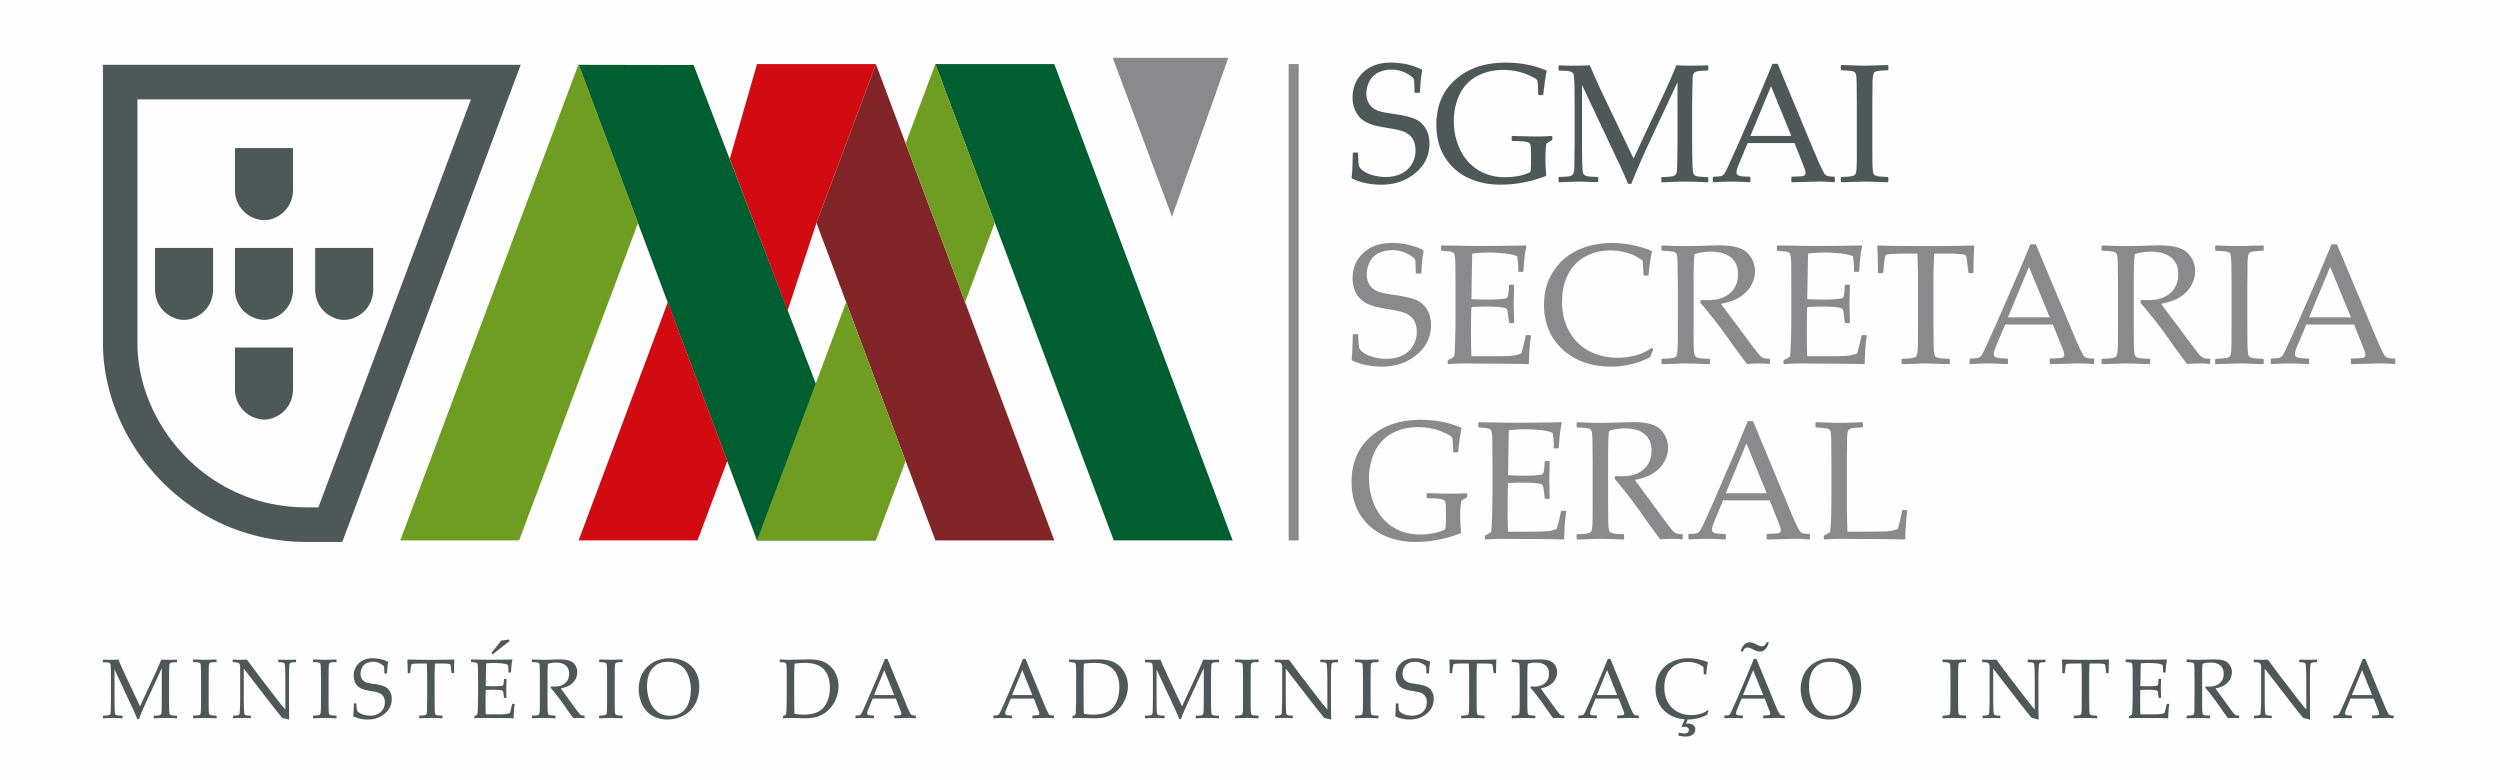 <svg xmlns="http://www.w3.org/2000/svg" xmlns:xlink="http://www.w3.org/1999/xlink" width="173" height="54" viewBox="0 0 173 54">
    <defs>
        <path id="a" d="M0 62h174.866V.19H0z"/>
    </defs>
    <g fill="none" fill-rule="evenodd">
        <path fill="#FEFEFE" d="M-1 58h175V-4H-1z"/>
        <path fill="#005F30" d="M52.383 37.397h8.23L48 4.5l-7.96-.015z"/>
        <path fill="#8A8A8C" d="M85 4h-8v.002L81.103 15 85 4.002z"/>
        <g transform="translate(-1 -4)">
            <path fill="#8A8A8C" d="M94.614 27.167l.048-.047h.277l.047.047c.02.49.044.797.074.903.036.11.137.227.311.347.173.124.403.222.689.3.29.073.578.114.874.114.403 0 .763-.072 1.088-.226.32-.15.57-.37.748-.661.179-.292.27-.617.27-.98 0-.255-.043-.479-.127-.665a1.142 1.142 0 0 0-.362-.453 1.59 1.59 0 0 0-.529-.253c-.195-.06-.49-.12-.884-.184-.38-.064-.678-.12-.892-.17a3.052 3.052 0 0 1-.643-.23 1.808 1.808 0 0 1-.535-.394 1.922 1.922 0 0 1-.34-.592 2.133 2.133 0 0 1-.13-.747c0-.724.245-1.314.744-1.774.492-.458 1.157-.692 1.992-.692.331 0 .688.041 1.08.123.39.084.745.205 1.064.37l.038.07c-.08.352-.132.857-.15 1.514l-.054.045h-.295l-.046-.04c-.009-.46-.018-.756-.033-.872-.016-.122-.19-.27-.52-.445a2.23 2.23 0 0 0-1.08-.266c-.322 0-.626.064-.91.196-.28.128-.492.339-.636.617a1.846 1.846 0 0 0-.215.862c0 .226.04.428.13.606.087.176.197.315.337.416.142.1.304.178.488.226.182.053.522.115 1.01.188.675.095 1.165.212 1.472.346.306.139.551.355.738.655.18.295.274.654.274 1.075 0 .822-.328 1.505-.992 2.053-.657.547-1.459.82-2.398.82-.785 0-1.479-.145-2.071-.426l-.036-.077c.038-.242.067-.808.085-1.699M100.717 21.025l.048-.04c1.303.021 2.139.034 2.503.034 1.25 0 2.36-.013 3.335-.035l.028.041c-.093.366-.165.95-.21 1.74l-.037.047h-.277l-.052-.047c.003-.035.006-.067.006-.092 0-.33-.024-.642-.076-.934-.237-.112-.57-.18-.994-.212a11.767 11.767 0 0 0-.957-.052c-.301 0-.684.023-1.155.066l-.023.921-.015 1.06-.015 1.173c.41.024.786.037 1.135.037.35 0 .64-.013.878-.037.235-.024.373-.046.414-.069.04-.027.07-.076.091-.145.022-.073.038-.2.056-.38l.023-.36.043-.043h.263l.047.043c-.007.423-.018.845-.028 1.269l.028 1.303-.047.044h-.263l-.043-.044-.043-.352a5.21 5.21 0 0 0-.074-.48.258.258 0 0 0-.103-.138c-.058-.039-.198-.068-.426-.092a9.544 9.544 0 0 0-.94-.034c-.225 0-.56.01-1.011.029-.022.323-.033.863-.033 1.618 0 .813.011 1.407.033 1.79h1.047c.927 0 1.503-.012 1.738-.039a2.09 2.09 0 0 0 .663-.165 6.83 6.83 0 0 0 .166-.617c.08-.32.122-.524.135-.602l.056-.042h.275l.044.042a7.911 7.911 0 0 0-.1.866c-.031.416-.047.766-.047 1.057l-.041.045a97.84 97.84 0 0 0-2.853-.033l-1.555-.012c-.359 0-.737.018-1.129.045l-.045-.045v-.192l.045-.055c.226-.118.354-.19.386-.219.034-.029.06-.363.08-1.01.021-.648.032-1.137.032-1.478v-2.12l-.007-1.315c0-.288-.004-.518-.012-.695a1.942 1.942 0 0 0-.04-.387.473.473 0 0 0-.063-.162.289.289 0 0 0-.123-.077 1.079 1.079 0 0 0-.282-.054l-.431-.035-.048-.041v-.289zM115.406 28.175l-.217.543a5.857 5.857 0 0 1-2.709.65c-1.371 0-2.488-.394-3.344-1.185-.861-.793-1.29-1.822-1.29-3.096 0-.882.217-1.649.642-2.306.43-.66.994-1.15 1.696-1.476.704-.327 1.493-.49 2.365-.49.509 0 1.01.056 1.502.163.495.11.91.239 1.24.387l.04.055c-.087.22-.17.757-.246 1.605l-.04.045h-.267l-.046-.045-.059-.984a3.167 3.167 0 0 0-1.004-.522 3.994 3.994 0 0 0-1.232-.188c-.644 0-1.22.14-1.73.42-.511.279-.906.683-1.186 1.211-.281.533-.423 1.181-.423 1.948 0 .771.166 1.448.495 2.03.33.582.785 1.031 1.356 1.341.574.314 1.243.473 2.007.473.337 0 .662-.036.975-.1.314-.067.574-.148.783-.246.205-.094.405-.211.596-.35l.096.117zM115.97 21.025l.045-.04c.697.028 1.238.044 1.628.044.431 0 1.01-.013 1.74-.04.273-.008.467-.012.588-.012.965 0 1.617.178 1.959.534.345.352.514.774.514 1.26 0 .323-.082.64-.25.955-.17.31-.416.578-.744.797-.328.225-.779.388-1.355.5.11.152.3.416.579.786l.81 1.083c.263.362.544.74.847 1.14.3.397.49.626.582.675.088.051.16.082.224.096.063.011.162.017.297.017l.05.046v.27l-.054.054a5.079 5.079 0 0 0-.648-.036c-.272 0-.566.012-.887.036-.26-.324-.675-.885-1.238-1.683a33.873 33.873 0 0 0-2.007-2.572l.052-.182c.198.013.353.017.465.017.658 0 1.173-.155 1.546-.48.37-.32.56-.758.56-1.329 0-.51-.17-.89-.501-1.151-.333-.263-.786-.393-1.359-.393-.4 0-.778.057-1.131.17-.059.081-.085.804-.085 2.168v2.674l.005 1.13c.002.434.014.72.034.841.02.131.046.215.082.259a.442.442 0 0 0 .211.106c.102.028.354.051.756.066l.046.035v.288l-.046.045c-.019 0-.351-.01-1.003-.033-.27-.008-.481-.012-.633-.012-.118 0-.662.018-1.634.045l-.045-.045v-.288l.045-.035c.354-.015.59-.034.708-.055a.488.488 0 0 0 .237-.093c.04-.036.073-.114.098-.233.025-.12.04-.383.043-.8l.007-1.22v-2.675l-.015-1.13a8.487 8.487 0 0 0-.03-.85c-.016-.127-.043-.212-.08-.254a.454.454 0 0 0-.21-.104c-.1-.027-.352-.049-.758-.062l-.045-.041v-.289zM123.957 21.025l.048-.04c1.301.021 2.136.034 2.501.034 1.25 0 2.363-.013 3.333-.035l.03.041c-.095.366-.164.95-.21 1.74l-.034.047h-.282l-.049-.047c.002-.035.005-.067.005-.092 0-.33-.025-.642-.075-.934-.238-.112-.572-.18-.996-.212-.421-.037-.743-.052-.955-.052-.3 0-.684.023-1.154.066l-.02.921-.017 1.06-.019 1.173c.41.024.79.037 1.136.037.351 0 .642-.013.877-.037.238-.024.375-.046.414-.069a.248.248 0 0 0 .094-.145c.019-.073.037-.2.053-.38l.022-.36.047-.043h.264l.044.043c-.009.423-.017.845-.028 1.269l.028 1.303-.044.044h-.264l-.047-.044-.038-.352a5.272 5.272 0 0 0-.076-.48.254.254 0 0 0-.107-.138c-.051-.039-.195-.068-.425-.092a9.45 9.45 0 0 0-.94-.034c-.22 0-.559.01-1.01.029-.021.323-.03.863-.03 1.618 0 .813.009 1.407.03 1.79h1.049c.924 0 1.505-.012 1.738-.039.228-.019.449-.075.662-.165.032-.088.089-.294.167-.617.079-.32.12-.524.133-.602l.057-.042h.278l.045.042c-.035.163-.071.453-.103.866a13.78 13.78 0 0 0-.048 1.057l-.04.045a98.183 98.183 0 0 0-2.854-.033l-1.553-.012c-.359 0-.739.018-1.132.045l-.046-.045v-.192l.046-.055c.226-.118.354-.19.388-.219.032-.029.06-.363.078-1.01.021-.648.03-1.137.03-1.478v-2.12l-.002-1.315c0-.288-.003-.518-.011-.695a2.406 2.406 0 0 0-.042-.387.416.416 0 0 0-.065-.162.246.246 0 0 0-.121-.077 1.067 1.067 0 0 0-.283-.054l-.429-.035-.048-.041v-.289zM137.57 20.985l.052.05c-.035.348-.053.954-.053 1.818l-.044.046h-.269l-.045-.052-.06-.535a7.926 7.926 0 0 0-.072-.523.253.253 0 0 0-.089-.139c-.034-.028-.159-.052-.367-.07a7.958 7.958 0 0 0-.702-.031h-1.08c-.03.873-.045 1.377-.045 1.512v3.368l.011 1.131c.004.433.015.718.03.847.02.128.046.215.08.252.039.04.109.076.21.106.102.028.356.051.767.066l.037.036v.286l-.037.046c-.976-.027-1.522-.046-1.634-.046-.123 0-.663.019-1.626.046l-.048-.046v-.286l.048-.036c.358-.015.596-.034.71-.055.114-.022.196-.055.232-.092.04-.036.077-.115.101-.234.026-.12.04-.384.04-.8l.011-1.22v-3.37c0-.061-.016-.567-.044-1.511h-.85c-.354 0-.652.01-.909.026s-.404.052-.442.117c-.04.064-.077.27-.112.62l-.055.535-.052.052H131l-.045-.046c-.007-.934-.023-1.537-.052-1.817l.052-.05c.662.027 1.764.043 3.305.043 1.57 0 2.674-.016 3.31-.044M137.347 29.2l-.053-.047v-.297l.053-.049c.279-.003.458-.017.538-.044a.463.463 0 0 0 .215-.15c.062-.072.188-.316.376-.736l.601-1.319 1.552-3.563c.294-.697.583-1.393.875-2.093h.371l2.438 5.807.325.774c.093.222.206.46.329.719.122.26.207.41.254.456.049.045.109.084.178.105.073.027.229.041.472.044l.044.049v.297l-.044.046a14.133 14.133 0 0 0-1.09-.052c-.633.023-1.267.037-1.896.052l-.045-.046v-.297l.045-.049c.426-.005.695-.024.799-.05.107-.03.16-.099.16-.203a.974.974 0 0 0-.081-.334l-.702-1.764h-3.304l-.622 1.48c-.11.266-.164.464-.164.583 0 .097.047.166.15.213.103.045.364.072.78.075l.05.049v.297l-.045.046c-.49-.027-.924-.046-1.291-.046-.419 0-.841.02-1.268.046zm2.603-3.242h2.89l-1.435-3.49-1.455 3.49zM146.428 21.025l.049-.04c.694.028 1.236.044 1.624.044.43 0 1.012-.013 1.743-.04.27-.008.466-.012.587-.012.965 0 1.615.178 1.958.534.344.352.513.774.513 1.26 0 .323-.082.64-.25.955-.171.31-.416.578-.743.797-.326.225-.78.388-1.354.5.108.152.3.416.576.786l.812 1.083c.265.362.544.74.85 1.14.297.397.489.626.58.675a.794.794 0 0 0 .225.096c.063.011.16.017.297.017l.046.046v.27l-.05.054a5.14 5.14 0 0 0-.652-.036c-.27 0-.565.012-.885.036a36.025 36.025 0 0 1-1.24-1.683 31.692 31.692 0 0 0-2.009-2.572l.057-.182c.2.013.352.017.465.017.66 0 1.173-.155 1.546-.48.372-.32.56-.758.56-1.329 0-.51-.169-.89-.502-1.151-.336-.263-.79-.393-1.36-.393-.398 0-.775.057-1.13.17-.057.081-.085.804-.085 2.168v2.674l.005 1.13c.004.434.016.72.035.841.018.131.047.215.081.259a.437.437 0 0 0 .21.106c.103.028.355.051.758.066l.046.035v.288l-.046.045c-.016 0-.354-.01-1.005-.033-.268-.008-.48-.012-.634-.012-.116 0-.66.018-1.63.045l-.048-.045v-.288l.049-.035c.353-.015.586-.034.706-.055a.514.514 0 0 0 .238-.093c.042-.036.07-.114.098-.233.022-.12.037-.383.04-.8l.007-1.22v-2.675l-.013-1.13a8.961 8.961 0 0 0-.03-.85c-.018-.127-.042-.212-.08-.254a.478.478 0 0 0-.208-.104c-.102-.027-.357-.049-.758-.062l-.049-.041v-.289zM154.337 20.985l.713.021c.466.015.774.023.919.023.125 0 .673-.016 1.638-.044l.044.041v.288l-.044.04a6.907 6.907 0 0 0-.606.035.7.7 0 0 0-.314.086c-.063.043-.108.143-.126.297a4.763 4.763 0 0 0-.032.65l-.014 1.334v2.673l.008 1.131c.003.433.013.718.034.84.017.131.045.216.08.259.037.04.107.076.21.106.105.028.356.051.76.066l.044.036v.286l-.044.046c-.022 0-.355-.01-1.005-.033a20.177 20.177 0 0 0-.633-.013c-.117 0-.664.019-1.632.046l-.048-.046v-.286l.048-.036c.352-.015.588-.034.706-.055.118-.022.198-.055.236-.092.04-.036.074-.115.099-.234.025-.12.038-.384.041-.8l.006-1.22v-2.674l-.01-1.13a9.612 9.612 0 0 0-.032-.851c-.015-.127-.043-.212-.081-.254a.446.446 0 0 0-.206-.104c-.105-.028-.358-.048-.759-.062l-.048-.041v-.288l.048-.04zM158.19 29.2l-.053-.047v-.297l.054-.049c.277-.003.453-.017.536-.044a.453.453 0 0 0 .214-.15c.06-.072.188-.316.378-.736l.598-1.319 1.555-3.563c.292-.697.583-1.393.872-2.093h.37l2.44 5.807.324.774c.093.222.203.46.328.719.126.26.209.41.257.456a.444.444 0 0 0 .176.105c.071.027.228.041.472.044l.045.049v.297l-.045.046a14.109 14.109 0 0 0-1.092-.052c-.631.023-1.262.037-1.893.052l-.044-.046v-.297l.044-.049c.425-.005.694-.024.799-.05.107-.03.158-.099.158-.203a.956.956 0 0 0-.078-.334l-.702-1.764h-3.307l-.621 1.48c-.111.266-.163.464-.163.583 0 .097.049.166.15.213.103.045.362.072.779.075l.05.049v.297l-.044.046a24.523 24.523 0 0 0-1.289-.046c-.42 0-.845.02-1.267.046zm2.602-3.242h2.89l-1.435-3.49-1.455 3.49zM102.528 38.177v.172l-.02.07-.276.162a.372.372 0 0 0-.116.097c-.012.024-.024.137-.041.34a9.164 9.164 0 0 0-.027.746c0 .331.02.69.062 1.08l-.033.057a8.537 8.537 0 0 1-3.14.601c-.825 0-1.572-.162-2.236-.482a3.72 3.72 0 0 1-1.587-1.42c-.39-.632-.585-1.376-.585-2.242 0-1.317.44-2.365 1.317-3.14.882-.777 2.032-1.167 3.45-1.167 1.04 0 1.974.182 2.803.541l.04.064c-.067.254-.145.79-.235 1.608l-.044.04h-.258l-.043-.046-.027-.608c-.01-.2-.024-.315-.035-.35a.472.472 0 0 0-.124-.133c-.063-.054-.238-.142-.513-.26a4.148 4.148 0 0 0-.838-.265 4.704 4.704 0 0 0-.896-.083c-.682 0-1.282.145-1.807.434-.523.29-.92.713-1.185 1.268a4.21 4.21 0 0 0-.398 1.847c0 .7.142 1.353.427 1.956.288.604.7 1.074 1.232 1.414.54.34 1.16.509 1.87.509.31 0 .625-.03.947-.094.32-.062.582-.154.795-.266.031-.122.05-.369.05-.737v-.635c0-.3-.021-.486-.055-.563-.038-.073-.13-.125-.278-.154-.147-.032-.462-.054-.951-.06l-.049-.05v-.251l.049-.054.34.012c.584.021 1.061.027 1.429.027.212 0 .523-.01.932-.033l.054.048zM103.298 33.257l.045-.04c1.275.023 2.092.035 2.448.035 1.221 0 2.307-.012 3.258-.035l.028.04c-.091.364-.161.939-.207 1.717l-.033.05h-.274l-.049-.05c.001-.033.008-.062.008-.09 0-.322-.026-.63-.077-.924-.233-.108-.559-.176-.971-.21a12.31 12.31 0 0 0-.933-.048c-.296 0-.67.02-1.13.063l-.02.914-.018 1.047-.015 1.158c.4.023.77.035 1.11.035.34 0 .627-.012.858-.035.23-.022.364-.046.403-.072.04-.024.069-.071.091-.141.018-.072.035-.196.053-.375l.02-.353.046-.044h.256l.044.044c-.006.413-.013.832-.027 1.248l.027 1.288-.044.044h-.256l-.046-.044-.038-.344a5.43 5.43 0 0 0-.072-.477.255.255 0 0 0-.104-.134c-.051-.037-.19-.07-.416-.09a9.511 9.511 0 0 0-.92-.035c-.216 0-.543.01-.985.028-.019.322-.03.856-.03 1.6 0 .8.011 1.388.03 1.767h1.025c.904 0 1.469-.013 1.693-.037.228-.021.446-.075.649-.165.034-.087.09-.29.168-.61.072-.315.119-.519.129-.595l.055-.04h.27l.044.04c-.036.165-.068.45-.099.858-.03.408-.046.754-.046 1.045l-.04.043a93.439 93.439 0 0 0-2.79-.034l-1.517-.009c-.354 0-.722.014-1.103.043l-.045-.043v-.19l.045-.056c.221-.114.344-.184.376-.213.031-.029.057-.363.078-1.002.02-.64.027-1.124.027-1.46v-2.095l-.002-1.3c0-.278-.005-.51-.012-.684a1.945 1.945 0 0 0-.04-.383.45.45 0 0 0-.061-.16.272.272 0 0 0-.117-.074 1.11 1.11 0 0 0-.276-.056l-.426-.034-.045-.041v-.285zM110.102 33.257l.047-.04c.68.031 1.21.046 1.587.046.42 0 .988-.014 1.704-.041.263-.008.454-.013.574-.013.94 0 1.577.178 1.911.527.335.35.505.768.505 1.246 0 .321-.083.634-.247.94a2.14 2.14 0 0 1-.727.793c-.317.218-.757.385-1.32.495.104.148.292.405.565.773l.791 1.073c.257.355.532.729.825 1.124.294.391.484.616.572.665a.619.619 0 0 0 .218.097c.062.009.157.018.293.018l.045.043v.27l-.052.05a4.827 4.827 0 0 0-.636-.033c-.264 0-.551.01-.863.033-.257-.32-.66-.874-1.213-1.662a32.103 32.103 0 0 0-1.962-2.544l.057-.176c.191.012.344.017.45.017.646 0 1.148-.157 1.513-.475.363-.316.545-.75.545-1.313 0-.502-.16-.88-.491-1.141-.326-.256-.767-.383-1.326-.383-.39 0-.758.054-1.105.163-.056.083-.082.8-.082 2.144v2.646l.006 1.114c.002.43.012.708.033.832.017.128.044.212.079.254a.455.455 0 0 0 .206.103c.1.028.348.053.74.067l.044.034v.287l-.044.043c-.019 0-.345-.01-.982-.034-.26-.006-.468-.009-.619-.009-.115 0-.646.014-1.594.043l-.047-.043v-.287l.047-.034c.346-.014.573-.033.691-.056.117-.023.192-.052.233-.09.039-.033.069-.112.095-.231.023-.117.036-.381.04-.788l.004-1.205v-2.646l-.01-1.112a9.524 9.524 0 0 0-.031-.84c-.014-.128-.04-.21-.078-.254-.035-.04-.101-.074-.204-.1-.1-.028-.346-.05-.74-.064l-.047-.041v-.285zM117.885 41.334l-.05-.044v-.297l.05-.045c.272-.006.446-.018.525-.046a.418.418 0 0 0 .21-.148c.06-.072.183-.316.37-.727l.587-1.303 1.516-3.518c.285-.689.571-1.38.853-2.07h.362l2.383 5.738.317.764c.094.216.2.456.321.709.122.256.205.405.252.452a.398.398 0 0 0 .172.103c.069.028.223.04.463.046l.04.045v.297l-.04.044a12.74 12.74 0 0 0-1.069-.051c-.616.02-1.233.035-1.851.051l-.045-.044v-.297l.045-.045c.414-.01.678-.025.78-.055.107-.03.156-.094.156-.197a.919.919 0 0 0-.079-.332l-.683-1.743h-3.232l-.607 1.465c-.109.26-.162.453-.162.573 0 .097.05.167.15.212.102.049.356.07.757.077l.053.045v.297l-.045.044a17.407 17.407 0 0 0-2.498 0zm2.544-3.205h2.822l-1.4-3.447-1.422 3.447zM126.63 33.257l.043-.04c.92.031 1.455.046 1.594.046.126 0 .66-.015 1.602-.046l.045.04v.285l-.045.041a7.8 7.8 0 0 0-.594.034.684.684 0 0 0-.305.085c-.062.042-.107.138-.125.295-.02.152-.028.367-.028.641l-.015 1.315v2.526c0 .632.005 1.073.015 1.325l.026.99h1.137c.908 0 1.473-.013 1.697-.037.227-.021.444-.075.652-.165.043-.095.1-.314.176-.657.075-.341.116-.539.12-.593l.049-.048h.272l.04.048c-.027.152-.058.446-.091.886-.033.438-.05.792-.05 1.062l-.043.043a92.75 92.75 0 0 0-2.785-.034l-1.625-.009c-.375 0-.752.014-1.139.043l-.045-.043v-.19l.045-.056c.227-.12.357-.199.38-.223.02-.025.046-.273.068-.735.025-.466.034-1.026.034-1.68v-2.453l-.01-1.112a9.064 9.064 0 0 0-.029-.84c-.017-.128-.042-.21-.076-.254a.44.44 0 0 0-.206-.1c-.1-.028-.346-.05-.74-.064l-.045-.041v-.285z"/>
            <path fill="#4F5858" d="M94.613 14.603l.045-.046h.275l.047.046c.016.489.039.786.074.896.03.106.133.223.3.34.17.121.397.22.68.295.28.074.562.113.852.113.397 0 .75-.074 1.066-.222.315-.147.56-.367.736-.656.175-.287.264-.608.264-.966 0-.251-.043-.471-.126-.657a1.103 1.103 0 0 0-.352-.448 1.571 1.571 0 0 0-.52-.251 8.141 8.141 0 0 0-.866-.179 13.991 13.991 0 0 1-.872-.167 2.987 2.987 0 0 1-.634-.227 1.676 1.676 0 0 1-.524-.393 1.766 1.766 0 0 1-.335-.582 2.164 2.164 0 0 1-.125-.74c0-.71.244-1.294.729-1.75.483-.453 1.136-.68 1.95-.68.325 0 .677.04 1.061.119.383.085.732.205 1.043.366l.042.067c-.085.35-.133.85-.154 1.496l-.049.046h-.294l-.042-.04c-.007-.458-.017-.746-.034-.86-.013-.119-.184-.268-.509-.442a2.182 2.182 0 0 0-1.058-.262c-.317 0-.614.064-.888.195-.278.126-.486.33-.628.609a1.857 1.857 0 0 0-.213.852c0 .223.043.424.13.596.086.172.195.31.333.41.136.103.293.178.476.225.177.052.51.114.993.184.657.095 1.139.211 1.44.346.302.135.543.352.723.643.18.293.27.646.27 1.062 0 .81-.323 1.488-.969 2.027-.65.542-1.434.811-2.355.811-.772 0-1.452-.142-2.032-.426l-.034-.072c.04-.24.066-.797.084-1.678M108.423 13.455v.17l-.024.069-.273.167c-.067.042-.105.074-.118.098-.011.02-.024.136-.04.338a10.545 10.545 0 0 0 .035 1.824l-.032.057a8.564 8.564 0 0 1-3.153.6c-.83 0-1.574-.16-2.244-.479a3.745 3.745 0 0 1-1.59-1.422c-.393-.628-.588-1.374-.588-2.241 0-1.312.441-2.36 1.327-3.137.879-.777 2.033-1.166 3.453-1.166 1.045 0 1.985.18 2.816.543l.04.063c-.068.255-.146.79-.236 1.604l-.044.041h-.259l-.047-.048-.027-.605a1.702 1.702 0 0 0-.035-.348c-.011-.034-.054-.079-.12-.135-.067-.053-.238-.14-.516-.262a4.226 4.226 0 0 0-.838-.263 4.69 4.69 0 0 0-.901-.083c-.682 0-1.287.148-1.813.436a2.78 2.78 0 0 0-1.19 1.264 4.183 4.183 0 0 0-.402 1.847c0 .7.146 1.352.433 1.954a3.27 3.27 0 0 0 1.238 1.415c.535.34 1.16.508 1.874.508a5.2 5.2 0 0 0 .947-.09c.324-.065.589-.156.8-.27.033-.12.05-.367.05-.734v-.637c0-.299-.02-.485-.057-.561-.039-.075-.128-.126-.276-.156-.147-.03-.467-.051-.956-.06l-.05-.05v-.25l.05-.052.344.012c.584.02 1.062.028 1.43.028.212 0 .526-.01.935-.036l.057.047zM119.168 8.516l.047.046v.278l-.043.041c-.41.01-.666.035-.764.064-.1.03-.17.08-.21.149-.044.071-.066.21-.069.417-.007.202-.019.784-.033 1.738v2.635c0 .38.007.81.018 1.29.012.48.034.758.068.838a.355.355 0 0 0 .195.172c.093.036.357.058.795.068l.043.042v.278l-.047.046a29.718 29.718 0 0 0-1.591-.052c-.308 0-.825.019-1.563.052l-.05-.046V16.3l.044-.048c.413-.01.668-.03.766-.06a.365.365 0 0 0 .209-.153c.043-.07.065-.21.072-.42.01-.207.019-.787.028-1.735V9.693l-1.931 4.122a53.602 53.602 0 0 0-1.268 2.91h-.219c-.211-.49-.38-.88-.515-1.173l-2.674-5.671v3.99c0 .376.004.804.012 1.29.009.484.033.764.07.843a.36.36 0 0 0 .197.169c.09.04.356.061.795.069l.045.047v.27l-.054.053-.356-.017c-.37-.017-.688-.029-.952-.029-.119 0-.562.019-1.335.046l-.048-.046v-.272l.048-.052c.408-.008.663-.025.757-.056a.349.349 0 0 0 .21-.156c.045-.072.068-.206.075-.403.006-.2.016-.783.023-1.756v-2.616c0-.343-.002-.766-.011-1.267-.012-.492-.033-.78-.067-.86a.344.344 0 0 0-.195-.171c-.092-.04-.358-.064-.792-.07l-.048-.047v-.27l.053-.054c.255.02.603.028 1.04.028.411 0 .768-.009 1.074-.028.314.738.611 1.406.9 2.007l2.123 4.44 1.915-4.072c.519-1.1.863-1.892 1.045-2.375.357.02.71.028 1.057.028.314 0 .682-.009 1.11-.028M119.576 16.612l-.05-.046v-.295l.05-.045c.27-.006.447-.019.526-.042a.465.465 0 0 0 .209-.149c.062-.074.186-.318.371-.732l.59-1.302 1.522-3.518c.288-.685.572-1.375.857-2.066h.364l2.386 5.735.323.764c.093.218.2.453.32.71.122.255.205.405.251.45a.53.53 0 0 0 .175.108c.068.023.223.036.461.042l.044.045v.295l-.044.046a13.59 13.59 0 0 0-1.069-.051c-.62.02-1.237.037-1.86.051l-.042-.046v-.295l.042-.045c.42-.009.683-.026.785-.053.105-.032.156-.097.156-.2 0-.083-.025-.192-.075-.33l-.689-1.743h-3.242l-.61 1.462c-.107.264-.162.456-.162.577 0 .096.05.165.152.21.1.05.354.071.76.077l.05.045v.295l-.043.046a22.926 22.926 0 0 0-1.265-.046c-.411 0-.825.019-1.243.046zm2.552-3.204h2.832l-1.406-3.443-1.426 3.443zM128.426 8.498l.699.021c.46.018.76.025.902.025.127 0 .665-.014 1.607-.046l.043.041v.286l-.043.039a7.89 7.89 0 0 0-.597.034c-.14.017-.242.044-.303.086-.067.04-.106.139-.127.295a4.87 4.87 0 0 0-.03.642l-.013 1.312v2.646l.005 1.11c.004.433.016.71.035.835.017.127.047.212.083.252.032.039.1.078.203.107.098.028.35.05.744.064l.043.035v.284l-.043.046c-.02 0-.348-.01-.985-.032a23.31 23.31 0 0 0-.622-.014c-.113 0-.65.019-1.601.046l-.043-.046v-.284l.043-.035c.347-.014.578-.032.694-.056.116-.022.192-.05.233-.088.04-.036.072-.114.095-.233.022-.115.038-.38.043-.787l.003-1.204v-2.646l-.01-1.112a10.371 10.371 0 0 0-.03-.84c-.016-.127-.044-.21-.079-.252a.42.42 0 0 0-.203-.104c-.102-.024-.349-.047-.746-.061l-.043-.039V8.54l.043-.04z"/>
            <mask id="b" fill="#fff">
                <use xlink:href="#a"/>
            </mask>
            <path fill="#8A8A8C" d="M90.174 41.397h.693V8.433h-.693z" mask="url(#b)"/>
            <path fill="#4F5858" d="M17.26 17.105a2.082 2.082 0 0 0 2.016 2.134c.868 0 2.003-.725 2.003-2.134v-2.857H17.26v2.857zM17.26 24a2.08 2.08 0 0 0 2.016 2.135c.868 0 2.003-.722 2.003-2.134v-2.845H17.26v2.845zM11.727 24c0 1.413 1.14 2.135 2.004 2.135.87 0 2.015-.722 2.015-2.134v-2.845h-4.02v2.845zM22.809 24c0 1.413 1.138 2.135 2.005 2.135.86 0 2.012-.722 2.012-2.134v-2.845H22.81v2.845zM17.26 30.913a2.083 2.083 0 0 0 2.016 2.125c.868 0 2.003-.73 2.003-2.125V28.05H17.26v2.864z" mask="url(#b)"/>
            <path fill="#812528" d="M67.784 24.914L63.67 13.927l-2.058-5.493-4.114 10.988 2.057 5.492 4.115 10.989 2.058 5.494h8.228z" mask="url(#b)"/>
            <path fill="#005F30" d="M78.072 41.397H86.3L73.956 8.433h-8.228z" mask="url(#b)"/>
            <path fill="#6E9D21" d="M59.555 24.914l-3.039 8.119-3.133 8.364h8.229l2.058-5.494-1.076-2.87zM65.728 8.432h-.001l-2.057 5.495 4.114 10.987 2.058-5.495z" mask="url(#b)"/>
            <path fill="#D10B11" d="M53.384 8.432L51.5 15l4 10.5 1.999-6.078 4.114-10.988zM41.04 41.397h8.23l2.057-5.494-4.115-10.989z" mask="url(#b)"/>
            <path fill="#6E9D21" d="M41.04 8.432L28.697 41.397h8.228l8.23-21.976z" mask="url(#b)"/>
            <path fill="#4F5858" d="M8.125 8.485v19.284c0 6.626 5.648 13.733 14.091 13.733h2.471L37.032 8.485H8.125zM23.032 39.11h-.816c-7 0-11.704-5.863-11.704-11.342V10.877h23.076L23.032 39.11zM13.226 49.644l.024.023v.14l-.022.02a1.947 1.947 0 0 0-.377.03.175.175 0 0 0-.104.077.496.496 0 0 0-.034.207c-.003.104-.009.395-.015.874v1.322c0 .19.002.406.008.647.005.24.016.38.034.42.017.04.048.068.096.085.046.019.177.03.392.037l.022.02v.14l-.024.023c-.301-.017-.563-.026-.787-.026-.15 0-.408.009-.772.026l-.025-.023v-.138l.022-.022c.204-.006.33-.017.38-.032a.179.179 0 0 0 .103-.076.537.537 0 0 0 .035-.211c.004-.105.009-.395.014-.87v-2.104l-.955 2.07c-.24.517-.45 1.004-.628 1.46h-.108a22.099 22.099 0 0 0-.254-.59l-1.324-2.845v2.002c0 .188.002.403.007.647s.017.384.035.423c.019.038.05.067.097.085.047.02.177.03.392.035l.024.024v.137l-.025.026-.178-.01a9.162 9.162 0 0 0-.471-.014c-.058 0-.279.008-.66.024l-.024-.024v-.137l.023-.026c.203-.004.328-.013.376-.03a.168.168 0 0 0 .105-.076.493.493 0 0 0 .034-.205c.004-.098.008-.391.014-.879v-1.312c0-.174-.002-.385-.007-.634-.005-.25-.017-.394-.033-.433a.172.172 0 0 0-.096-.087c-.046-.019-.176-.032-.393-.035l-.023-.023v-.137l.026-.025a9.177 9.177 0 0 0 1.046 0c.154.37.304.704.445 1.005l1.048 2.229.948-2.043c.256-.552.429-.949.518-1.191a10.38 10.38 0 0 0 1.07 0M14.383 49.635l.346.01c.227.008.374.013.444.013.064 0 .328-.008.795-.023l.023.02v.143l-.023.02a3.219 3.219 0 0 0-.295.017.335.335 0 0 0-.15.044c-.032.02-.052.07-.063.147-.01.077-.014.184-.014.321l-.006.66v1.328l.002.558c.003.215.008.355.017.419.01.062.023.102.04.124.017.021.05.04.101.054.05.014.171.025.368.033l.023.017v.143l-.023.024-.487-.018a8.634 8.634 0 0 0-.308-.006c-.056 0-.32.008-.79.024l-.022-.024v-.143l.022-.017a3.02 3.02 0 0 0 .342-.029.25.25 0 0 0 .115-.043c.02-.02.036-.057.047-.117.012-.059.019-.19.021-.395l.003-.604v-1.328l-.006-.559a5.256 5.256 0 0 0-.014-.421.28.28 0 0 0-.04-.126.205.205 0 0 0-.1-.052 2.318 2.318 0 0 0-.368-.03l-.022-.021v-.143l.022-.02zM17.15 53.703l-.024-.026v-.131l.025-.023a1.89 1.89 0 0 0 .268-.02c.068-.012.112-.031.133-.057a.3.3 0 0 0 .037-.13 15.57 15.57 0 0 0 .03-.847v-2.316c0-.098-.018-.17-.052-.216a.225.225 0 0 0-.14-.09 1.819 1.819 0 0 0-.3-.02l-.024-.024v-.135l.023-.025c.253.01.422.015.5.015.186 0 .34-.005.46-.015l.882 1.186 1.299 1.685c.157.204.316.4.479.582v-2.218c0-.068-.003-.215-.01-.44a4.237 4.237 0 0 0-.024-.427c-.008-.06-.025-.1-.048-.122a.273.273 0 0 0-.13-.046 1.828 1.828 0 0 0-.26-.02l-.02-.022v-.133l.02-.025c.15.01.364.015.641.015.253 0 .436-.005.55-.015l.024.025v.133l-.02.022c-.123.003-.216.01-.283.022-.066.013-.11.033-.125.062a.325.325 0 0 0-.035.126 7.15 7.15 0 0 0-.019.397c-.007.207-.01.356-.01.448v1.36l.003.79.011.776a4.525 4.525 0 0 0-.478-.121l-.197-.24-.59-.745-1.876-2.428v2.2c0 .086.003.243.01.468.006.226.014.363.024.41.008.047.021.08.035.1.015.017.047.035.096.048.048.016.15.025.303.027l.023.023v.135l-.023.022a3.827 3.827 0 0 0-.466-.02c-.274 0-.515.007-.721.02M22.681 49.635l.346.01c.227.008.375.013.445.013.063 0 .327-.008.795-.023l.022.02v.143l-.022.02a3.22 3.22 0 0 0-.296.017.338.338 0 0 0-.15.044c-.032.02-.051.07-.063.147a2.86 2.86 0 0 0-.014.321l-.006.66v1.328l.002.558c.003.215.008.355.017.419.01.062.023.102.04.124.018.021.052.04.102.054.049.014.171.025.368.033l.022.017v.143l-.022.024-.487-.018a8.714 8.714 0 0 0-.308-.006c-.057 0-.32.008-.791.024l-.022-.024v-.143l.022-.017c.172-.008.286-.018.342-.029a.25.25 0 0 0 .115-.043.238.238 0 0 0 .048-.117c.012-.059.019-.19.021-.395l.003-.604v-1.328l-.006-.559a5.16 5.16 0 0 0-.014-.421c-.009-.062-.022-.105-.04-.126a.2.2 0 0 0-.101-.052 2.304 2.304 0 0 0-.368-.03l-.022-.021v-.143l.022-.02zM25.485 52.698l.022-.023h.136l.022.023c.01.244.02.393.038.448.015.054.065.112.149.172.084.06.195.11.334.148.14.038.28.057.423.057.194 0 .37-.038.526-.113a.823.823 0 0 0 .365-.327.933.933 0 0 0 .13-.486.828.828 0 0 0-.061-.33.578.578 0 0 0-.175-.224.819.819 0 0 0-.257-.126 4.657 4.657 0 0 0-.43-.09 6.556 6.556 0 0 1-.432-.083 1.455 1.455 0 0 1-.311-.114.865.865 0 0 1-.26-.198.89.89 0 0 1-.165-.292 1.09 1.09 0 0 1-.062-.372c0-.356.12-.648.36-.877.24-.228.561-.342.965-.342.16 0 .335.02.525.06.188.042.36.103.516.184l.02.034c-.041.174-.067.425-.077.75l-.024.024h-.144l-.022-.02a4.938 4.938 0 0 0-.017-.433c-.006-.059-.09-.133-.25-.221a1.073 1.073 0 0 0-.963-.035.655.655 0 0 0-.311.307.95.95 0 0 0-.104.427c0 .112.02.212.062.3a.55.55 0 0 0 .164.205c.068.052.147.09.236.114a5 5 0 0 0 .492.09c.326.05.563.106.712.175a.797.797 0 0 1 .357.322c.09.147.134.325.134.534 0 .406-.16.745-.48 1.015-.32.273-.708.408-1.164.408a2.25 2.25 0 0 1-1.003-.212l-.018-.037c.02-.12.032-.402.042-.842M32.42 49.635l.025.026c-.016.171-.024.47-.024.899l-.022.023h-.13l-.023-.026-.03-.263a2.391 2.391 0 0 0-.034-.26.13.13 0 0 0-.041-.069.501.501 0 0 0-.18-.036 4.045 4.045 0 0 0-.34-.014h-.523c-.015.432-.023.68-.023.748v1.672l.006.558c.002.215.007.356.015.42.01.063.02.105.04.125.016.02.05.038.1.052.05.014.174.025.37.033l.021.017v.143l-.02.024a58.12 58.12 0 0 0-.79-.024c-.061 0-.323.008-.79.024l-.023-.024v-.143l.022-.017a3.03 3.03 0 0 0 .345-.029.257.257 0 0 0 .114-.043.25.25 0 0 0 .049-.117c.01-.059.017-.19.017-.395l.008-.604v-1.672c0-.03-.01-.28-.023-.748h-.412c-.17 0-.318.005-.44.012-.124.007-.195.027-.214.06-.02.03-.038.133-.055.307l-.028.263-.024.026h-.128l-.022-.023c-.004-.46-.012-.76-.025-.9l.025-.025c.321.015.855.023 1.603.023.761 0 1.296-.008 1.605-.023M33.594 49.655l.021-.02a92.42 92.42 0 0 0 1.216.018c.606 0 1.144-.006 1.617-.018l.013.02c-.046.183-.08.47-.102.863l-.016.022h-.135l-.026-.022a2.832 2.832 0 0 0-.034-.511 1.5 1.5 0 0 0-.483-.105 7.67 7.67 0 0 0-.462-.024c-.147 0-.333.01-.56.03l-.011.46-.008.524-.01.584c.2.01.384.016.552.016.169 0 .312-.007.426-.016a.769.769 0 0 0 .2-.037c.02-.013.035-.036.045-.073a.978.978 0 0 0 .026-.187l.012-.178.02-.022h.13l.021.022c-.003.208-.009.417-.013.629l.013.644-.02.022h-.13l-.021-.022-.02-.172a2.626 2.626 0 0 0-.036-.24.125.125 0 0 0-.05-.067.559.559 0 0 0-.207-.046 4.542 4.542 0 0 0-.457-.018c-.107 0-.27.005-.49.015-.01.161-.014.429-.014.802 0 .402.005.697.014.886h.51c.448 0 .729-.007.84-.018.113-.01.22-.038.322-.082.017-.045.044-.146.082-.306.037-.16.059-.259.066-.299l.026-.02h.133l.023.02a3.746 3.746 0 0 0-.05.43 7.458 7.458 0 0 0-.022.524l-.02.023a44.849 44.849 0 0 0-1.384-.017l-.752-.006c-.177 0-.358.008-.549.023l-.021-.023v-.094l.021-.03c.11-.056.171-.092.187-.107.016-.014.029-.181.04-.5.008-.32.015-.564.015-.734v-1.05l-.004-.65c0-.142-.001-.258-.005-.346a1.156 1.156 0 0 0-.02-.191.231.231 0 0 0-.03-.08.125.125 0 0 0-.06-.038.552.552 0 0 0-.137-.028l-.21-.017-.022-.02v-.143zm2.665-1.29l-.58.45-.555.447-.04.012-.07-.07.005-.04.4-.498.263-.335.518-.075.026.02.033.089zM37.81 49.655l.021-.02c.34.015.601.023.79.023.208 0 .489-.007.843-.02.132-.004.226-.006.286-.006.466 0 .782.088.95.263.165.177.249.384.249.624a.99.99 0 0 1-.122.472c-.083.157-.2.288-.361.398-.159.11-.377.194-.656.248.053.075.146.204.28.387l.394.54c.127.177.262.364.41.562.145.198.238.31.281.334.042.027.08.043.109.049.031.005.079.007.146.007l.021.024v.135l-.024.025a2.493 2.493 0 0 0-.316-.017c-.13 0-.273.006-.428.017-.128-.16-.33-.438-.6-.833a16.955 16.955 0 0 0-.976-1.276l.028-.088c.096.005.17.008.224.008.32 0 .57-.08.75-.238.18-.158.272-.378.272-.66 0-.251-.082-.44-.243-.57-.164-.13-.383-.192-.66-.192a1.76 1.76 0 0 0-.548.081c-.027.043-.041.4-.041 1.075v1.327l.002.558c.003.216.008.356.017.419.01.063.024.104.04.125.018.022.052.04.101.053.05.016.173.025.368.034l.023.017v.143l-.023.023-.487-.017a12.71 12.71 0 0 0-.307-.006c-.057 0-.322.008-.792.023l-.021-.023v-.143l.021-.017c.171-.009.286-.018.344-.029a.241.241 0 0 0 .113-.044c.022-.02.036-.057.048-.116.014-.059.02-.191.02-.396l.004-.604v-1.327l-.006-.558c0-.22-.005-.359-.015-.422a.273.273 0 0 0-.038-.126c-.018-.021-.052-.038-.102-.05a2.092 2.092 0 0 0-.368-.033l-.021-.02v-.143zM42.481 49.635l.347.01c.227.008.374.013.444.013.063 0 .328-.008.795-.023l.022.02v.143l-.022.02a3.16 3.16 0 0 0-.294.017.341.341 0 0 0-.151.044c-.033.02-.052.07-.063.147-.01.077-.015.184-.015.321l-.006.66v1.328l.002.558c.003.215.008.355.019.419a.259.259 0 0 0 .04.124c.017.021.05.04.1.054.05.014.172.025.368.033l.022.017v.143l-.022.024-.486-.018a8.706 8.706 0 0 0-.309-.006c-.056 0-.32.008-.79.024l-.022-.024v-.143l.021-.017c.173-.008.287-.018.342-.029a.25.25 0 0 0 .115-.043.24.24 0 0 0 .049-.117c.011-.059.018-.19.02-.395l.003-.604v-1.328l-.005-.559a4.868 4.868 0 0 0-.015-.421c-.009-.062-.022-.105-.04-.126-.016-.02-.051-.039-.101-.052a2.296 2.296 0 0 0-.368-.03l-.021-.021v-.143l.021-.02zM45.199 51.71c0-.288.04-.555.12-.804.078-.248.213-.476.405-.687.19-.212.42-.376.69-.49.27-.117.574-.175.912-.175.63 0 1.131.178 1.504.532.372.354.56.839.56 1.451 0 .431-.092.819-.275 1.163a1.934 1.934 0 0 1-.785.803c-.34.19-.723.286-1.148.286-.3 0-.576-.052-.828-.155a1.676 1.676 0 0 1-.647-.467 1.888 1.888 0 0 1-.387-.716 2.579 2.579 0 0 1-.121-.742m.576-.19c0 .234.036.484.108.753.074.268.182.498.328.69.144.192.312.335.5.429.19.093.405.14.646.14.287 0 .541-.067.764-.203.224-.136.394-.347.509-.632.117-.285.175-.605.175-.961 0-.386-.066-.734-.2-1.046-.131-.312-.32-.538-.567-.678a1.607 1.607 0 0 0-.816-.213c-.448 0-.802.145-1.06.435-.26.29-.387.72-.387 1.286M54.955 49.655l.02-.02c.32.015.54.023.656.023l1.295-.03c.369 0 .671.037.907.108.236.071.447.196.63.373.184.177.323.383.418.616.094.234.143.483.143.75a2.348 2.348 0 0 1-.5 1.442c-.16.2-.341.36-.546.483a1.958 1.958 0 0 1-.613.245 3.131 3.131 0 0 1-.628.06c-.144 0-.415-.005-.813-.016a5.938 5.938 0 0 0-.721.017l-.024-.023v-.094l.023-.03c.109-.056.17-.092.186-.107.016-.014.03-.181.04-.5.01-.32.014-.564.014-.734v-1.05l-.002-.65c0-.142-.002-.258-.007-.346a1.077 1.077 0 0 0-.018-.191.23.23 0 0 0-.032-.08.121.121 0 0 0-.059-.038.56.56 0 0 0-.137-.028l-.211-.017-.02-.02v-.143zm1.025 3.74c.187.037.404.056.65.056.429 0 .773-.074 1.03-.223.258-.15.45-.37.577-.661.128-.293.191-.623.191-.99 0-.54-.14-.96-.417-1.257-.279-.3-.719-.448-1.319-.448-.247 0-.484.02-.712.057-.016.314-.023.667-.023 1.06v.9l.005.842c0 .165.006.386.018.663zM60.22 53.706l-.025-.022v-.15l.024-.023c.136-.002.222-.009.262-.022a.22.22 0 0 0 .102-.075c.031-.036.092-.158.184-.364l.29-.654.755-1.764.423-1.038h.178l1.184 2.877.157.384c.046.109.099.228.16.355.059.129.1.204.124.226a.233.233 0 0 0 .086.053c.033.013.111.02.228.022l.023.022v.15l-.023.023a6.074 6.074 0 0 0-.529-.025c-.306.009-.611.018-.92.025l-.02-.022v-.15l.02-.023c.208-.004.337-.013.388-.028.051-.013.078-.047.078-.098a.48.48 0 0 0-.04-.165l-.338-.875h-1.603l-.302.734a.89.89 0 0 0-.08.29c0 .046.025.083.075.105.05.022.174.035.377.037l.024.022v.15l-.022.023a8.875 8.875 0 0 0-1.24 0zm1.262-1.607h1.4l-.694-1.728-.706 1.728zM69.774 53.706l-.025-.022v-.15l.025-.023c.135-.002.222-.009.261-.022a.221.221 0 0 0 .103-.075c.03-.036.091-.158.184-.364l.29-.654.753-1.764c.143-.346.284-.692.425-1.038h.178l1.183 2.877.157.384c.047.109.1.228.16.355.06.129.1.204.124.226a.227.227 0 0 0 .086.053c.033.013.11.02.228.022l.023.022v.15l-.023.023a6.066 6.066 0 0 0-.529-.025c-.306.009-.612.018-.918.025l-.022-.022v-.15l.022-.023c.207-.004.335-.013.386-.028.053-.013.079-.047.079-.098a.472.472 0 0 0-.04-.165l-.34-.875h-1.601l-.303.734a.877.877 0 0 0-.08.29c0 .046.025.083.075.105.05.022.174.035.377.037l.024.022v.15l-.022.023a8.848 8.848 0 0 0-1.24 0zm1.262-1.607h1.4l-.694-1.728-.706 1.728zM74.983 49.655l.022-.02c.319.015.537.023.653.023l1.295-.03c.37 0 .672.037.907.108.236.071.447.196.63.373.184.177.324.383.418.616.095.234.143.483.143.75a2.357 2.357 0 0 1-.5 1.442c-.16.2-.341.36-.545.483-.203.121-.409.203-.613.245a3.14 3.14 0 0 1-.628.06c-.145 0-.416-.005-.814-.016l-.26-.006c-.129 0-.28.008-.462.023l-.022-.023v-.094l.022-.03a1.29 1.29 0 0 0 .187-.107c.016-.014.029-.181.04-.5.009-.32.013-.564.013-.734v-1.05l-.002-.65c0-.142-.002-.258-.006-.346a1.092 1.092 0 0 0-.019-.191.212.212 0 0 0-.032-.08.12.12 0 0 0-.058-.038.567.567 0 0 0-.137-.028l-.21-.017-.022-.02v-.143zm1.025 3.74c.186.037.404.056.648.056.431 0 .774-.074 1.032-.223.258-.15.45-.37.577-.661.127-.293.19-.623.19-.99 0-.54-.138-.96-.417-1.257-.279-.3-.717-.448-1.317-.448-.247 0-.486.02-.713.057a22.25 22.25 0 0 0-.024 1.06v.9l.007.842c0 .165.005.386.017.663zM85.332 49.644l.024.023v.14l-.022.02c-.203.004-.33.016-.378.03a.177.177 0 0 0-.103.077.506.506 0 0 0-.034.207c-.004.104-.009.395-.016.874v1.322c0 .19.003.406.008.647.006.24.016.38.035.42.017.04.048.068.095.085.046.019.179.03.393.037l.022.02v.14l-.024.023a13.753 13.753 0 0 0-.787-.026c-.151 0-.408.009-.772.026l-.025-.023v-.138l.023-.022c.202-.006.329-.017.379-.032a.18.18 0 0 0 .103-.076.539.539 0 0 0 .036-.211c.003-.105.008-.395.013-.87v-2.104l-.954 2.07c-.242.517-.45 1.004-.63 1.46h-.107a35.758 35.758 0 0 0-.253-.59l-1.324-2.845v2.002c0 .188.001.403.007.647.003.244.015.384.034.423.02.038.05.067.097.085.045.02.177.03.392.035l.024.024v.137l-.027.026-.177-.01a9.05 9.05 0 0 0-.47-.014c-.058 0-.28.008-.66.024l-.024-.024v-.137l.024-.026c.202-.004.327-.013.376-.03a.163.163 0 0 0 .103-.076.491.491 0 0 0 .036-.205c.003-.098.007-.391.013-.879v-1.312c0-.174-.002-.385-.007-.634-.006-.25-.016-.394-.033-.433a.17.17 0 0 0-.095-.087c-.047-.019-.177-.032-.393-.035l-.024-.023v-.137l.027-.025a9.17 9.17 0 0 0 1.045 0c.154.37.304.704.446 1.005l1.049 2.229.946-2.043c.256-.552.428-.949.519-1.191a10.361 10.361 0 0 0 1.07 0M86.488 49.635l.347.01c.227.008.374.013.445.013.062 0 .328-.008.793-.023l.023.02v.143l-.023.02a3.205 3.205 0 0 0-.295.017.347.347 0 0 0-.15.044c-.031.02-.052.07-.063.147a3.172 3.172 0 0 0-.014.321l-.006.66v1.328l.003.558c.002.215.008.355.016.419a.32.32 0 0 0 .04.124c.02.021.052.04.101.054.05.014.173.025.368.033l.023.017v.143l-.023.024-.486-.018a8.642 8.642 0 0 0-.307-.006c-.057 0-.32.008-.792.024l-.021-.024v-.143l.021-.017c.172-.008.287-.018.343-.029a.257.257 0 0 0 .116-.043.236.236 0 0 0 .046-.117c.012-.059.02-.19.022-.395l.002-.604v-1.328l-.005-.559a4.543 4.543 0 0 0-.015-.421.291.291 0 0 0-.038-.126.215.215 0 0 0-.103-.052 2.301 2.301 0 0 0-.368-.03l-.021-.021v-.143l.021-.02zM89.256 53.703l-.024-.026v-.131l.024-.023a1.95 1.95 0 0 0 .27-.02c.067-.012.11-.031.13-.057a.277.277 0 0 0 .039-.13 16.567 16.567 0 0 0 .031-.847v-2.316a.373.373 0 0 0-.052-.216.227.227 0 0 0-.141-.09 1.81 1.81 0 0 0-.301-.02l-.023-.024v-.135l.023-.025c.254.01.421.015.5.015.186 0 .34-.005.459-.015l.884 1.186 1.298 1.685c.156.204.317.4.48.582v-2.218c0-.068-.004-.215-.011-.44a5.094 5.094 0 0 0-.024-.427c-.009-.06-.026-.1-.048-.122a.275.275 0 0 0-.13-.046 1.835 1.835 0 0 0-.26-.02l-.02-.022v-.133l.02-.025c.15.01.364.015.64.015.253 0 .436-.005.552-.015l.024.025v.133l-.022.022c-.123.003-.215.01-.283.022-.065.013-.108.033-.124.062a.348.348 0 0 0-.035.126 14.54 14.54 0 0 0-.03.845v1.36l.004.79.012.776a4.632 4.632 0 0 0-.48-.121l-.196-.24-.589-.745-1.878-2.428v2.2c0 .086.004.243.01.468.007.226.015.363.025.41a.25.25 0 0 0 .035.1.202.202 0 0 0 .097.048c.048.016.15.025.301.027l.023.023v.135l-.023.022a3.79 3.79 0 0 0-.464-.02c-.277 0-.516.007-.723.02M94.787 49.635l.346.01c.228.008.375.013.444.013.064 0 .329-.008.795-.023l.022.02v.143l-.022.02a3.213 3.213 0 0 0-.295.017.334.334 0 0 0-.15.044c-.031.02-.051.07-.062.147-.01.077-.015.184-.015.321l-.006.66v1.328l.002.558c.003.215.008.355.017.419.01.062.023.102.04.124.017.021.052.04.102.054.05.014.17.025.367.033l.022.017v.143l-.022.024-.486-.018a8.641 8.641 0 0 0-.31-.006c-.056 0-.318.008-.79.024l-.02-.024v-.143l.02-.017c.173-.008.287-.018.343-.029.06-.011.098-.026.115-.043.02-.02.035-.057.048-.117a2.73 2.73 0 0 0 .02-.395l.003-.604v-1.328l-.005-.559a5.299 5.299 0 0 0-.015-.421c-.008-.062-.022-.105-.04-.126a.2.2 0 0 0-.1-.052 2.32 2.32 0 0 0-.368-.03l-.021-.021v-.143l.02-.02zM97.591 52.698l.022-.023h.135l.023.023c.01.244.021.393.037.448.015.054.066.112.15.172.084.06.196.11.333.148.14.038.282.057.424.057.194 0 .37-.038.527-.113a.832.832 0 0 0 .365-.327.938.938 0 0 0 .128-.486.838.838 0 0 0-.06-.33.569.569 0 0 0-.175-.224.822.822 0 0 0-.256-.126 4.738 4.738 0 0 0-.43-.09 6.394 6.394 0 0 1-.433-.083 1.477 1.477 0 0 1-.312-.114.845.845 0 0 1-.258-.198.88.88 0 0 1-.167-.292 1.09 1.09 0 0 1-.062-.372c0-.356.12-.648.36-.877.24-.228.562-.342.965-.342.162 0 .337.02.525.06.19.042.361.103.517.184l.018.034a4.22 4.22 0 0 0-.074.75l-.024.024h-.145l-.022-.02a5.487 5.487 0 0 0-.016-.433c-.007-.059-.09-.133-.252-.221a1.076 1.076 0 0 0-.963-.035.658.658 0 0 0-.31.307.954.954 0 0 0-.105.427c0 .112.021.212.063.3a.573.573 0 0 0 .164.205c.069.052.147.09.236.114.09.024.254.055.493.09.324.05.562.106.71.175a.79.79 0 0 1 .359.322c.089.147.133.325.133.534 0 .406-.16.745-.48 1.015-.32.273-.708.408-1.164.408-.381 0-.717-.07-1.003-.212l-.018-.037c.02-.12.033-.402.042-.842M104.527 49.635l.025.026c-.017.171-.025.47-.025.899l-.021.023h-.132l-.022-.026-.03-.263a2.477 2.477 0 0 0-.034-.26.127.127 0 0 0-.04-.069.504.504 0 0 0-.18-.036 4.042 4.042 0 0 0-.341-.014h-.522c-.015.432-.024.68-.024.748v1.672l.006.558c.003.215.007.356.015.42.009.063.021.105.04.125.017.02.05.038.1.052.048.014.174.025.371.033l.02.017v.143l-.02.024a57.64 57.64 0 0 0-.791-.024c-.06 0-.322.008-.79.024l-.022-.024v-.143l.023-.017c.171-.008.288-.018.345-.029a.25.25 0 0 0 .113-.043c.02-.02.035-.057.048-.117.013-.059.02-.19.02-.395l.005-.604v-1.672l-.022-.748h-.414c-.168 0-.315.005-.438.012-.124.007-.196.027-.215.06-.019.03-.037.133-.054.307l-.029.263-.024.026h-.127l-.022-.023c-.003-.46-.011-.76-.025-.9l.025-.025c.322.015.855.023 1.603.023.76 0 1.297-.008 1.605-.023M105.614 49.655l.021-.02c.34.015.602.023.79.023.208 0 .49-.007.844-.02.131-.004.225-.006.286-.006.466 0 .782.088.95.263a.882.882 0 0 1 .248.624c0 .162-.04.319-.123.472-.081.157-.2.288-.359.398-.159.11-.378.194-.656.248.052.075.146.204.28.387l.393.54c.127.177.263.364.41.562.145.198.239.31.282.334a.318.318 0 0 0 .11.049.95.95 0 0 0 .144.007l.023.024v.135l-.026.025a2.471 2.471 0 0 0-.315-.017c-.13 0-.273.006-.429.017-.128-.16-.328-.438-.6-.833a16.636 16.636 0 0 0-.975-1.276l.027-.088c.096.005.17.008.226.008.318 0 .568-.08.749-.238.181-.158.273-.378.273-.66 0-.251-.083-.44-.245-.57-.162-.13-.381-.192-.66-.192-.193 0-.376.025-.547.081-.027.043-.042.4-.042 1.075v1.327l.003.558c.002.216.008.356.016.419.01.063.023.104.042.125.016.022.05.04.1.053.05.016.172.025.368.034l.023.017v.143l-.023.023-.487-.017a12.801 12.801 0 0 0-.308-.006c-.056 0-.32.008-.792.023l-.021-.023v-.143l.021-.017c.172-.009.288-.018.344-.029.058-.01.096-.027.114-.044.02-.02.037-.057.048-.116.013-.059.02-.191.02-.396l.004-.604v-1.327l-.006-.558c0-.22-.005-.359-.014-.422a.28.28 0 0 0-.04-.126c-.017-.021-.051-.038-.1-.05a2.103 2.103 0 0 0-.37-.033l-.021-.02v-.143zM110.243 53.706l-.025-.022v-.15l.025-.023c.136-.002.222-.009.262-.022a.224.224 0 0 0 .103-.075c.03-.036.091-.158.183-.364l.291-.654.754-1.764.424-1.038h.177l1.183 2.877.158.384c.047.109.099.228.16.355.059.129.1.204.123.226a.237.237 0 0 0 .087.053c.033.013.111.02.228.022l.023.022v.15l-.023.023a6.082 6.082 0 0 0-.529-.025c-.306.009-.613.018-.92.025l-.02-.022v-.15l.02-.023c.208-.004.337-.013.389-.028.05-.013.077-.047.077-.098a.469.469 0 0 0-.04-.165l-.34-.875h-1.6l-.303.734a.88.88 0 0 0-.08.29c0 .046.025.083.074.105.05.022.176.035.378.037l.023.022v.15l-.022.023a8.883 8.883 0 0 0-1.24 0zm1.262-1.607h1.402l-.696-1.728-.706 1.728zM117.791 53.789l-.125.301a.849.849 0 0 1 .167-.017c.154 0 .274.038.358.115a.38.38 0 0 1 .126.289.445.445 0 0 1-.17.346c-.116.098-.285.147-.51.147-.18 0-.348-.028-.497-.084l-.014-.033.067-.147.03-.014c.115.042.232.063.347.063.1 0 .176-.026.226-.075a.238.238 0 0 0 .073-.166.194.194 0 0 0-.08-.162.323.323 0 0 0-.203-.062.498.498 0 0 0-.169.03l-.049-.041.215-.5c-.61-.047-1.1-.265-1.465-.651-.37-.389-.554-.875-.554-1.462 0-.436.106-.816.315-1.142.208-.325.482-.569.82-.73.34-.161.723-.243 1.147-.243.246 0 .489.028.729.082.239.052.44.116.6.19l.02.03c-.043.106-.084.372-.12.794l-.02.022h-.128l-.024-.022-.027-.488a1.458 1.458 0 0 0-.489-.26 1.928 1.928 0 0 0-.596-.093c-.313 0-.591.07-.838.209-.248.136-.44.339-.577.601-.135.262-.204.584-.204.964 0 .381.08.716.24 1.006.162.288.38.51.66.666.276.153.6.231.97.231.165 0 .324-.016.473-.049.152-.032.279-.073.38-.121.1-.048.196-.106.287-.175l.049.06-.106.268c-.416.216-.861.323-1.334.323M120.348 53.706l-.024-.022v-.15l.024-.023c.135-.002.222-.009.262-.022a.226.226 0 0 0 .103-.075c.03-.036.091-.158.183-.364l.29-.654.754-1.764c.144-.346.284-.692.425-1.038h.178l1.182 2.877.158.384c.047.109.099.228.159.355.06.129.101.204.124.226a.245.245 0 0 0 .086.053c.034.013.112.02.228.022l.023.022v.15l-.023.023a6.056 6.056 0 0 0-.528-.025c-.306.009-.613.018-.919.025l-.022-.022v-.15l.022-.023a2.06 2.06 0 0 0 .388-.028c.05-.013.078-.047.078-.098a.498.498 0 0 0-.04-.165l-.34-.875h-1.601l-.303.734a.88.88 0 0 0-.08.29c0 .046.025.083.074.105.05.022.175.035.377.037l.025.022v.15l-.023.023a8.865 8.865 0 0 0-1.24 0zm3.048-5.243a.951.951 0 0 1-.222.44.503.503 0 0 1-.382.187c-.124 0-.279-.046-.463-.14-.188-.096-.314-.143-.38-.143-.165 0-.28.095-.34.283h-.124l-.02-.023a.854.854 0 0 1 .22-.439.51.51 0 0 1 .38-.185c.124 0 .278.047.462.143.185.093.314.14.39.14.15 0 .26-.094.334-.283h.124l.021.02zm-1.785 3.636h1.4l-.695-1.728-.705 1.728zM125.607 51.71c0-.288.04-.555.12-.804a1.84 1.84 0 0 1 .404-.687c.191-.212.422-.376.69-.49a2.29 2.29 0 0 1 .913-.175c.63 0 1.132.178 1.505.532.372.354.557.839.557 1.451 0 .431-.09.819-.273 1.163a1.939 1.939 0 0 1-.785.803 2.302 2.302 0 0 1-1.147.286c-.3 0-.576-.052-.83-.155a1.674 1.674 0 0 1-.645-.467 1.895 1.895 0 0 1-.387-.716 2.558 2.558 0 0 1-.122-.742m.576-.19c0 .234.036.484.108.753.074.268.183.498.328.69.144.192.31.335.5.429.19.093.405.14.646.14.287 0 .542-.067.765-.203.223-.136.393-.347.51-.632.115-.285.173-.605.173-.961a2.64 2.64 0 0 0-.199-1.046c-.132-.312-.322-.538-.567-.678a1.603 1.603 0 0 0-.817-.213c-.448 0-.801.145-1.059.435-.259.29-.388.72-.388 1.286M135.444 49.635l.346.01c.228.008.375.013.444.013.064 0 .328-.008.795-.023l.023.02v.143l-.023.02a3.183 3.183 0 0 0-.295.017.347.347 0 0 0-.15.044c-.031.02-.052.07-.062.147a2.56 2.56 0 0 0-.015.321l-.006.66v1.328l.002.558c.004.215.008.355.017.419.01.062.023.102.04.124.017.021.052.04.102.054.05.014.17.025.367.033l.023.017v.143l-.023.024-.486-.018a8.687 8.687 0 0 0-.31-.006c-.055 0-.319.008-.789.024l-.021-.024v-.143l.021-.017a3.05 3.05 0 0 0 .343-.029.248.248 0 0 0 .114-.043c.02-.02.035-.057.048-.117.011-.059.018-.19.02-.395l.003-.604v-1.328l-.006-.559a5.214 5.214 0 0 0-.014-.421.264.264 0 0 0-.04-.126c-.016-.02-.05-.039-.1-.052a2.318 2.318 0 0 0-.368-.03l-.021-.021v-.143l.021-.02zM138.211 53.703l-.023-.026v-.131l.023-.023c.112-.002.203-.01.27-.02.067-.012.111-.031.131-.057a.277.277 0 0 0 .038-.13c.007-.059.013-.192.02-.4.007-.208.01-.358.01-.447v-2.316c0-.098-.017-.17-.051-.216a.227.227 0 0 0-.141-.09 1.813 1.813 0 0 0-.3-.02l-.023-.024v-.135l.023-.025c.253.01.42.015.5.015.185 0 .34-.005.46-.015l.882 1.186 1.298 1.685c.159.204.317.4.478.582v-2.218c0-.068-.003-.215-.009-.44a4.67 4.67 0 0 0-.023-.427c-.008-.06-.025-.1-.049-.122-.021-.02-.064-.036-.128-.046a1.843 1.843 0 0 0-.261-.02l-.021-.022v-.133l.021-.025c.15.01.364.015.64.015.253 0 .435-.005.55-.015l.024.025v.133l-.02.022a1.84 1.84 0 0 0-.283.022c-.066.013-.108.033-.124.062a.287.287 0 0 0-.035.126 14.54 14.54 0 0 0-.03.845v1.36l.004.79.01.776a4.503 4.503 0 0 0-.477-.121l-.198-.24-.59-.745-1.876-2.428v2.2c0 .086.003.243.01.468.005.226.014.363.025.41a.25.25 0 0 0 .034.1.2.2 0 0 0 .096.048c.047.016.152.025.304.027l.021.023v.135l-.021.022a3.845 3.845 0 0 0-.467-.02c-.274 0-.514.007-.722.02M146.92 49.635l.025.026c-.016.171-.026.47-.026.899l-.02.023h-.132l-.022-.026-.03-.263a2.31 2.31 0 0 0-.035-.26.134.134 0 0 0-.04-.069.506.506 0 0 0-.18-.036 4.027 4.027 0 0 0-.34-.014h-.523c-.015.432-.024.68-.024.748v1.672l.007.558c.002.215.007.356.015.42.008.063.02.105.04.125.016.02.05.038.1.052.05.014.173.025.37.033l.021.017v.143l-.02.024a59.115 59.115 0 0 0-.79-.024c-.062 0-.324.008-.791.024l-.022-.024v-.143l.022-.017c.174-.008.288-.018.345-.029a.257.257 0 0 0 .113-.043c.02-.02.036-.057.049-.117.012-.059.02-.19.02-.395l.004-.604v-1.672c0-.03-.006-.28-.02-.748h-.414c-.17 0-.317.005-.44.012s-.195.027-.215.06c-.018.03-.037.133-.053.307l-.028.263-.025.026h-.126l-.024-.023a13.72 13.72 0 0 0-.024-.9l.024-.025c.322.015.856.023 1.605.023.76 0 1.294-.008 1.603-.023M148.092 49.655l.022-.02a92.38 92.38 0 0 0 1.216.018c.607 0 1.143-.006 1.616-.018l.014.02c-.047.183-.08.47-.103.863l-.016.022h-.135l-.027-.022a.334.334 0 0 0 .004-.047c0-.162-.011-.317-.036-.465a1.502 1.502 0 0 0-.483-.104 7.712 7.712 0 0 0-.464-.024c-.146 0-.331.01-.558.03l-.012.46-.007.524-.01.584c.2.01.383.016.55.016.172 0 .313-.007.429-.016a.79.79 0 0 0 .2-.037c.018-.013.033-.036.043-.073a.907.907 0 0 0 .027-.187l.012-.178.021-.022h.128l.021.022c-.005.208-.01.417-.012.629l.012.644-.021.022h-.128l-.02-.022-.021-.172a5.55 5.55 0 0 0-.034-.24.147.147 0 0 0-.053-.067.566.566 0 0 0-.206-.046 4.524 4.524 0 0 0-.457-.018c-.108 0-.27.005-.49.015-.01.161-.014.429-.014.802 0 .402.005.697.014.886h.508c.449 0 .73-.007.843-.018.112-.01.22-.038.32-.082.017-.045.044-.146.083-.306.037-.16.059-.259.064-.299l.028-.02h.133l.022.02a3.811 3.811 0 0 0-.048.43 7.378 7.378 0 0 0-.024.524l-.02.023a44.846 44.846 0 0 0-1.384-.017l-.752-.006a7.24 7.24 0 0 0-.548.023l-.022-.023v-.094l.022-.03a1.47 1.47 0 0 0 .188-.107c.014-.014.028-.181.037-.5.01-.32.016-.564.016-.734v-1.05l-.003-.65c0-.142-.003-.258-.006-.346a1.055 1.055 0 0 0-.02-.191.209.209 0 0 0-.03-.08.12.12 0 0 0-.059-.038.587.587 0 0 0-.138-.028l-.21-.017-.022-.02v-.143zM152.308 49.655l.021-.02c.34.015.601.023.79.023.208 0 .49-.007.844-.02.13-.004.226-.006.285-.006.467 0 .782.088.95.263a.882.882 0 0 1 .249.624c0 .162-.04.319-.122.472a1.092 1.092 0 0 1-.362.398c-.157.11-.376.194-.654.248.052.075.145.204.28.387l.393.54c.127.177.262.364.41.562.144.198.24.31.282.334a.323.323 0 0 0 .11.049c.03.005.078.007.144.007l.022.024v.135l-.024.025a2.488 2.488 0 0 0-.317-.017c-.13 0-.272.006-.428.017-.128-.16-.328-.438-.6-.833a16.794 16.794 0 0 0-.975-1.276l.028-.088c.096.005.17.008.224.008.319 0 .569-.08.75-.238.181-.158.271-.378.271-.66 0-.251-.081-.44-.243-.57-.164-.13-.381-.192-.66-.192-.193 0-.375.025-.548.081-.027.043-.04.4-.04 1.075v1.327l.002.558c.002.216.007.356.017.419.008.063.022.104.041.125.016.022.05.04.1.053.05.016.172.025.369.034l.022.017v.143l-.022.023-.489-.017a12.62 12.62 0 0 0-.306-.006c-.059 0-.322.008-.793.023l-.02-.023v-.143l.02-.017c.172-.009.288-.018.344-.029a.241.241 0 0 0 .114-.044c.02-.02.037-.057.049-.116.012-.059.017-.191.018-.396l.004-.604v-1.327l-.005-.558c0-.22-.005-.359-.014-.422a.272.272 0 0 0-.04-.126c-.017-.021-.051-.038-.101-.05a2.11 2.11 0 0 0-.369-.033l-.02-.02v-.143zM156.999 53.703l-.023-.026v-.131l.023-.023c.112-.002.201-.01.269-.02.07-.012.112-.031.132-.057a.27.27 0 0 0 .037-.13 15.892 15.892 0 0 0 .031-.847v-2.316a.368.368 0 0 0-.052-.216.224.224 0 0 0-.14-.09 1.81 1.81 0 0 0-.3-.02l-.024-.024v-.135l.024-.025c.252.01.42.015.499.015.187 0 .34-.005.459-.015l.884 1.186 1.298 1.685c.157.204.316.4.478.582v-2.218a16.008 16.008 0 0 0-.033-.867c-.01-.06-.026-.1-.049-.122-.021-.02-.065-.036-.129-.046a1.827 1.827 0 0 0-.26-.02l-.021-.022v-.133l.02-.025c.151.01.366.015.64.015.255 0 .437-.005.552-.015l.025.025v.133l-.022.022c-.123.003-.215.01-.283.022-.066.013-.108.033-.124.062a.36.36 0 0 0-.035.126 14.54 14.54 0 0 0-.029.845v1.36l.003.79.01.776a4.522 4.522 0 0 0-.477-.121l-.197-.24-.59-.745-1.876-2.428v2.2c0 .086.003.243.01.468.005.226.014.363.024.41.008.047.02.08.034.1a.202.202 0 0 0 .097.048c.048.016.15.025.303.027l.022.023v.135l-.022.022a3.79 3.79 0 0 0-.465-.02c-.277 0-.516.007-.723.02M162.487 53.706l-.025-.022v-.15l.025-.023c.136-.002.224-.009.262-.022a.221.221 0 0 0 .104-.075c.03-.036.09-.158.182-.364l.292-.654.753-1.764c.143-.346.283-.692.425-1.038h.177l1.182 2.877.158.384c.046.109.1.228.16.355.06.129.1.204.124.226.024.023.051.042.085.053.035.013.112.02.228.022l.024.022v.15l-.024.023a6.045 6.045 0 0 0-.527-.025c-.306.009-.613.018-.92.025l-.022-.022v-.15l.022-.023c.207-.004.336-.013.388-.028.05-.013.077-.047.077-.098a.494.494 0 0 0-.039-.165l-.34-.875h-1.601l-.303.734a.87.87 0 0 0-.08.29c0 .046.025.083.073.105.052.022.177.035.378.037l.025.022v.15l-.023.023a8.82 8.82 0 0 0-1.24 0zm1.263-1.607h1.4l-.694-1.728-.706 1.728z" mask="url(#b)"/>
        </g>
    </g>
</svg>
